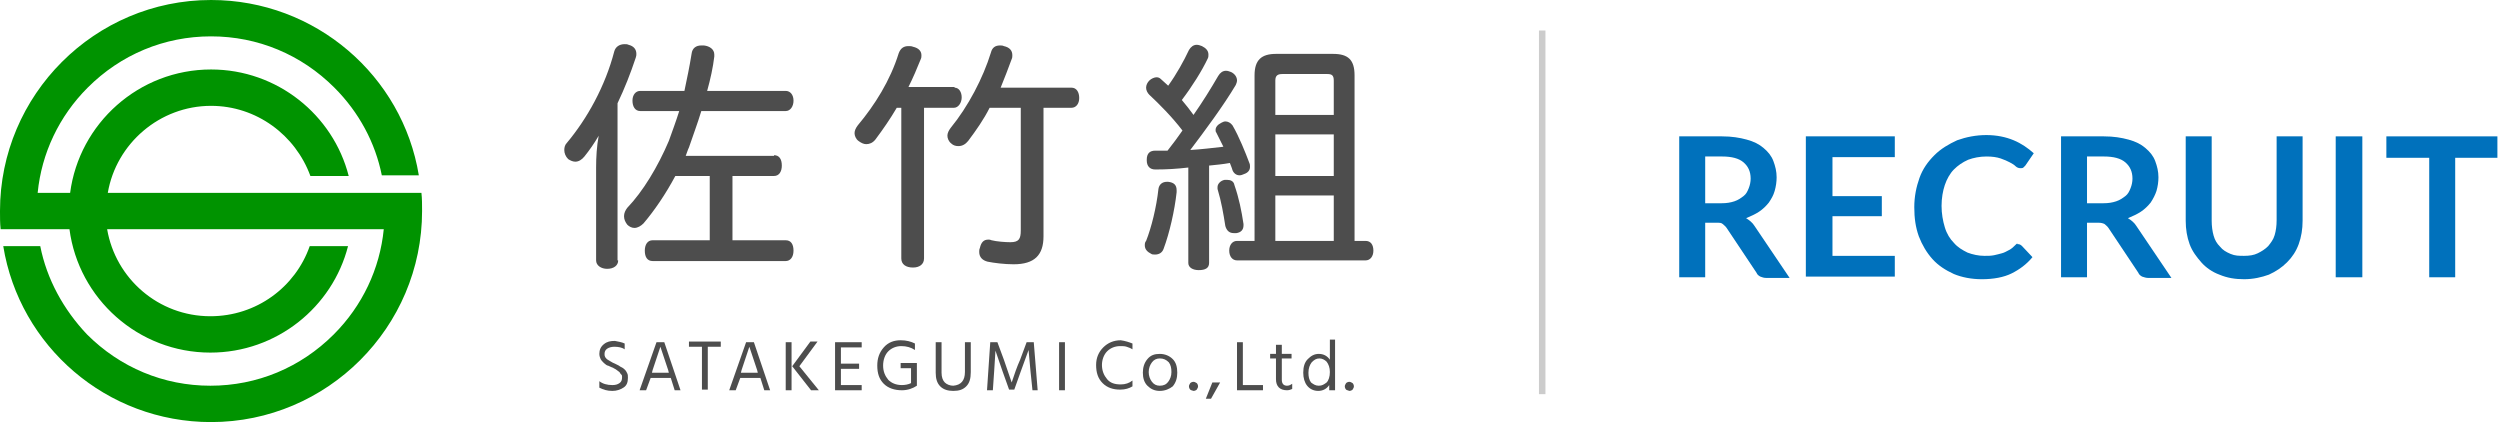<svg enable-background="new 0 0 385 65" height="65" viewBox="0 0 385 65" width="385" xmlns="http://www.w3.org/2000/svg"><path d="m262.6 34.2v8.5h-4v-21.7h6.6c1.5 0 2.7.2 3.8.5s1.9.7 2.6 1.3 1.2 1.2 1.5 2 .5 1.6.5 2.5c0 .7-.1 1.4-.3 2.1s-.5 1.2-.9 1.8c-.4.5-.9 1-1.5 1.4s-1.3.7-2 1c.5.3 1 .7 1.3 1.2l5.4 8h-3.6c-.4 0-.6-.1-.9-.2-.2-.1-.5-.3-.6-.6l-4.6-6.9c-.2-.3-.4-.4-.6-.6s-.5-.2-.9-.2h-1.8zm0-2.9h2.5c.8 0 1.4-.1 2-.3s1-.5 1.4-.8.6-.7.8-1.2.3-1 .3-1.5c0-1.1-.4-1.9-1.1-2.5s-1.8-.9-3.3-.9h-2.6z" fill="#0071bc"/><path d="m291.8 21v3.2h-9.6v6h7.6v3.1h-7.6v6.1h9.6v3.2h-13.7v-21.6z" fill="#0071bc"/><path d="m310.8 37.6c.2 0 .4.1.6.3l1.6 1.7c-.9 1.1-2 1.9-3.2 2.5s-2.8.9-4.6.9c-1.6 0-3.1-.3-4.3-.8-1.3-.6-2.4-1.3-3.3-2.3s-1.6-2.2-2.1-3.5c-.5-1.4-.7-2.8-.7-4.5 0-1.6.3-3.1.8-4.5s1.3-2.5 2.3-3.5 2.2-1.7 3.5-2.3c1.4-.5 2.9-.8 4.5-.8s3 .3 4.2.8 2.2 1.2 3.1 2l-1.3 1.9c-.1.1-.2.2-.3.3s-.3.1-.5.1-.5-.1-.7-.3-.5-.4-.9-.6-.8-.4-1.4-.6-1.3-.3-2.2-.3c-1 0-2 .2-2.8.5-.9.4-1.6.9-2.2 1.5s-1.1 1.5-1.4 2.4-.5 2-.5 3.2.2 2.3.5 3.3.8 1.8 1.4 2.4c.6.7 1.3 1.1 2.1 1.5.8.3 1.7.5 2.6.5.6 0 1 0 1.5-.1.4-.1.9-.2 1.2-.3.4-.1.7-.3 1.1-.5s.7-.5 1-.8c.1-.1.2-.2.3-.2-.1.1 0 .1.1.1z" fill="#0071bc"/><path d="m321.4 34.2v8.5h-4v-21.7h6.6c1.5 0 2.7.2 3.8.5s1.9.7 2.6 1.3 1.2 1.2 1.5 2 .5 1.6.5 2.5c0 .7-.1 1.4-.3 2.1-.2.6-.5 1.2-.9 1.8-.4.5-.9 1-1.5 1.4s-1.3.7-2 1c.5.3 1 .7 1.3 1.2l5.4 8h-3.6c-.3 0-.6-.1-.9-.2-.2-.1-.5-.3-.6-.6l-4.6-6.9c-.2-.3-.4-.4-.6-.6-.2-.1-.5-.2-.9-.2h-1.8zm0-2.9h2.5c.8 0 1.4-.1 2-.3s1-.5 1.4-.8.6-.7.8-1.2.3-1 .3-1.5c0-1.1-.4-1.9-1.1-2.5s-1.8-.9-3.3-.9h-2.6z" fill="#0071bc"/><path d="m345.6 39.4c.8 0 1.5-.1 2.1-.4s1.1-.6 1.6-1.1c.4-.5.8-1 1-1.7s.3-1.4.3-2.3v-12.9h4v13c0 1.3-.2 2.5-.6 3.6s-1 2-1.8 2.8-1.7 1.4-2.8 1.9c-1.1.4-2.4.7-3.8.7s-2.6-.2-3.8-.7c-1.1-.4-2.1-1.1-2.8-1.9s-1.4-1.7-1.8-2.8-.6-2.3-.6-3.6v-13h4v13c0 .8.1 1.6.3 2.3s.5 1.2 1 1.7c.4.5.9.8 1.6 1.1s1.3.3 2.1.3z" fill="#0071bc"/><path d="m363.8 42.7h-4.1v-21.7h4.1z" fill="#0071bc"/><path d="m384.6 21v3.3h-6.5v18.4h-4v-18.4h-6.6v-3.3z" fill="#0071bc"/><path d="m237.5 4.7v56" fill="none" stroke="#ccc" stroke-miterlimit="10"/><g fill="#4d4d4d"><path d="m96.2 52.9v.9c-.4-.3-1-.4-1.6-.4-.4 0-.8.1-1.1.3s-.4.5-.4.8c0 .2 0 .3.1.5.1.1.2.3.4.4s.3.2.5.3.3.2.6.3l.6.3c.1.1.3.2.5.3s.4.3.5.4.2.3.3.5.1.4.1.7c0 .7-.2 1.2-.7 1.5s-1 .5-1.7.5c-.8 0-1.4-.2-2-.5v-1c.5.4 1.2.6 2 .6.5 0 .8-.1 1.1-.3s.4-.5.4-.9c0-.2 0-.3-.1-.4s-.2-.2-.3-.4c-.1-.1-.3-.2-.4-.3s-.3-.2-.5-.3c0 0-.1-.1-.2-.1-.3-.1-.6-.3-.7-.3s-.4-.2-.6-.4-.4-.4-.5-.6-.2-.5-.2-.8c0-.6.2-1.1.7-1.5s1-.5 1.7-.5c.5.1 1.1.2 1.5.4z"/><path d="m103.9 60.1-.6-1.9h-3.1l-.7 1.9h-1l2.6-7.4h1.2l2.5 7.4zm-3.5-2.7h2.6l-.1-.4-1.2-3.6c-.1.3-.5 1.5-1.2 3.6z"/><path d="m111 52.6v.8h-2v6.6h-.9v-6.6h-2v-.8z"/><path d="m117.7 60.1-.6-1.9h-3.1l-.7 1.9h-1l2.6-7.4h1.2l2.5 7.4zm-3.6-2.7h2.6l-.1-.4-1.2-3.6c-.1.3-.5 1.5-1.2 3.6z"/><path d="m121 60.1v-7.4h.9v7.4zm2.1-3.7 3 3.7h-1.2l-2.9-3.7 2.8-3.8h1.1z"/><path d="m129.5 59.3h3.2v.8h-4.1v-7.4h4.1v.8h-3.2v2.5h2.8v.8h-2.8z"/><path d="m141.2 55.9v3.5c-.6.4-1.4.7-2.3.7-1.1 0-2.1-.3-2.8-1s-1-1.6-1-2.8c0-1.1.3-2 1-2.8s1.6-1.1 2.6-1.1c.9 0 1.6.2 2.2.5v1c-.6-.4-1.3-.6-2.1-.6s-1.5.3-2 .8-.8 1.3-.8 2.2.3 1.6.8 2.2c.5.5 1.2.8 2.1.8.5 0 1-.1 1.4-.3v-2.3h-1.6v-.8z"/><path d="m148.6 57.3v-4.6h.9v4.6c0 1-.2 1.7-.7 2.2s-1.1.7-2 .7c-.8 0-1.5-.2-2-.7s-.7-1.2-.7-2.1v-4.7h.9v4.7c0 .7.2 1.2.5 1.5s.8.5 1.3.5c1.2-.1 1.8-.8 1.8-2.1z"/><path d="m152 60.1.5-7.4h1.1l1 2.7 1.2 3.5c.4-1.2.8-2.4 1.3-3.5l1-2.7h1.1l.6 7.4h-.8l-.3-2.9-.3-3.3c-.4 1.1-.8 2.2-1.2 3.3l-1 2.8h-.8l-1-2.8-1.1-3.2c0 .3-.1 1.4-.2 3.2l-.2 2.9z"/><path d="m163.1 60.1v-7.4h.9v7.4z"/><path d="m174.4 52.9v.9c-.3-.2-.6-.3-.9-.4s-.6-.1-1-.1c-.8 0-1.5.3-2 .8s-.8 1.3-.8 2.1c0 .9.3 1.6.8 2.2s1.2.8 2.1.8c.7 0 1.3-.2 1.8-.6v.9c-.5.3-1.1.5-1.9.5-1.1 0-2-.3-2.7-1s-1-1.6-1-2.8c0-1.1.4-2 1.1-2.7s1.6-1.1 2.7-1.1c.7.1 1.3.3 1.8.5z"/><path d="m178.6 60.2c-.8 0-1.4-.3-1.9-.8s-.7-1.2-.7-2 .2-1.5.7-2.1 1.1-.8 1.9-.8 1.5.3 2 .8.7 1.2.7 2.1c0 .8-.2 1.5-.7 2.1-.5.4-1.2.7-2 .7zm0-5c-.5 0-.9.2-1.2.6s-.5.9-.5 1.5.2 1.1.5 1.5.7.6 1.2.6c.6 0 1-.2 1.3-.6s.5-.9.5-1.5-.1-1.1-.4-1.5c-.4-.4-.8-.6-1.4-.6z"/><path d="m183.3 60c-.1-.1-.2-.3-.2-.5s.1-.3.2-.5c.1-.1.3-.2.5-.2s.3.1.5.2c.1.1.2.3.2.5s-.1.3-.2.5c-.1.1-.3.2-.5.2-.3-.1-.4-.1-.5-.2z"/><path d="m185.7 61.4 1-2.5h1.2l-1.4 2.5z"/><path d="m191.3 59.3h3.2v.8h-4v-7.4h.9v6.6z"/><path d="m197.4 55.2v3.3c0 .6.3.9.8.9.3 0 .5-.1.8-.3v.8c-.2.1-.5.2-.8.2-1.1 0-1.7-.6-1.7-1.7v-3.2h-.9v-.7h.9v-1.4h.9v1.4h1.5v.7z"/><path d="m204.7 52.3h.9v7.8h-.9v-.8c-.4.6-1 .9-1.7.9s-1.3-.3-1.7-.8-.6-1.2-.6-2c0-.9.2-1.6.7-2.1s1-.8 1.7-.8 1.3.3 1.7.9v-3.1zm-1.6 7.1c.5 0 .8-.2 1.2-.5.3-.3.5-.9.5-1.6s-.2-1.2-.5-1.6c-.3-.3-.7-.5-1.1-.5-.5 0-.8.2-1.2.6-.3.4-.5.9-.5 1.6 0 .6.1 1.1.4 1.5.4.3.7.5 1.2.5z"/><path d="m207.3 60c-.1-.1-.2-.3-.2-.5s.1-.3.2-.5c.1-.1.3-.2.5-.2s.3.1.5.2c.1.1.2.3.2.5s-.1.3-.2.5c-.1.1-.3.2-.5.2-.2-.1-.4-.1-.5-.2z"/><path d="m95.2 40.1c0 .8-.7 1.3-1.7 1.3-.9 0-1.7-.5-1.7-1.3v-14.3c0-1.6.1-3.3.4-4.9-.7 1.2-1.4 2.2-2.2 3.2-.4.5-.9.8-1.4.8-.4 0-.8-.2-1.1-.4-.4-.4-.6-.9-.6-1.4 0-.4.1-.8.4-1.1 3.1-3.7 5.9-8.7 7.3-14.1.2-.7.8-1.1 1.6-1.1.2 0 .4 0 .6.1.8.2 1.2.7 1.2 1.4 0 .2 0 .3-.1.6-.8 2.4-1.7 4.7-2.8 7v24.2zm24-16.2c.8 0 1.2.6 1.2 1.6 0 .9-.4 1.6-1.2 1.6h-6.4v9.9h8.2c.8 0 1.2.6 1.2 1.6s-.5 1.6-1.2 1.6h-20.5c-.8 0-1.2-.6-1.2-1.6 0-.9.4-1.6 1.2-1.6h8.8v-9.9h-5.3c-1.5 2.8-3.2 5.3-4.9 7.3-.4.4-.9.7-1.4.7-.4 0-.8-.2-1.1-.5-.3-.4-.5-.8-.5-1.3s.2-.9.5-1.3c2.4-2.5 4.7-6.3 6.4-10.3.5-1.4 1.1-3 1.6-4.6h-6c-.8 0-1.2-.7-1.2-1.6s.5-1.5 1.2-1.5h6.8c.4-1.9.8-3.8 1.1-5.7.1-.9.7-1.3 1.5-1.3h.4c.9.1 1.6.6 1.6 1.4v.3c-.2 1.7-.6 3.5-1.1 5.3h12.1c.7 0 1.2.6 1.2 1.5s-.5 1.6-1.2 1.6h-13c-.6 2-1.3 3.8-1.9 5.6-.2.4-.3.8-.5 1.3h13.6z"/><path d="m147 13.5c.7 0 1.1.7 1.1 1.5s-.5 1.6-1.2 1.6h-4.6v23.2c0 .9-.7 1.4-1.7 1.4-1.1 0-1.8-.5-1.8-1.4v-23.2h-.7c-1 1.7-2.1 3.3-3.3 4.9-.4.5-.9.7-1.4.7-.4 0-.8-.2-1.2-.5s-.6-.8-.6-1.2.2-.8.5-1.2c2.6-3.1 5-6.9 6.3-11.1.3-.8.8-1.1 1.5-1.1.2 0 .5 0 .7.1.9.2 1.3.7 1.3 1.3 0 .2 0 .4-.1.6-.6 1.5-1.2 2.9-1.9 4.3h7.1zm5.4 3.1c-.9 1.8-2.1 3.5-3.3 5.1-.4.5-.9.8-1.5.8-.4 0-.8-.1-1.1-.4-.4-.3-.6-.8-.6-1.2s.2-.8.5-1.2c2.7-3.3 5-7.7 6.2-11.6.2-.8.7-1.1 1.4-1.1.2 0 .4 0 .6.1.9.2 1.3.7 1.3 1.4 0 .2 0 .4-.1.6-.5 1.4-1.1 2.9-1.7 4.4h10.9c.8 0 1.2.7 1.2 1.6s-.5 1.5-1.2 1.5h-4.3v19.8c0 2.9-1.4 4.3-4.6 4.3-1.4 0-3-.2-4-.4-.8-.2-1.3-.7-1.3-1.5 0-.2 0-.4.1-.6.2-.9.6-1.3 1.3-1.3.2 0 .3 0 .5.1.8.2 2.1.3 2.9.3 1.3 0 1.6-.5 1.6-1.8v-18.9z"/><path d="m181.2 29.3v.3c-.3 2.8-1.1 6.3-2 8.7-.2.6-.7.9-1.3.9-.2 0-.5 0-.6-.1-.6-.3-1-.7-1-1.3 0-.2 0-.5.2-.7.8-2 1.6-5.2 1.9-8 .1-.7.6-1.1 1.3-1.1h.2c.9.1 1.3.5 1.3 1.3zm1.8-3.5c-1.7.2-3.3.3-5 .3 0 0 0 0-.1 0-.8 0-1.3-.5-1.3-1.4v-.1c0-1 .5-1.4 1.3-1.4h1.9c.8-1 1.6-2.1 2.3-3.1-1.6-2.1-3.6-4.1-5.1-5.5-.3-.3-.5-.7-.5-1.1s.2-.8.5-1.1.8-.5 1.1-.5.5.1.7.3c.3.3.7.6 1.1 1 1.3-1.8 2.4-3.8 3.2-5.5.3-.5.7-.8 1.2-.8.3 0 .5.1.8.2.6.3 1 .7 1 1.3 0 .2 0 .4-.1.6-.9 1.9-2.4 4.3-4 6.4.6.7 1.3 1.6 1.8 2.3 1.4-2 2.7-4.1 3.8-6 .3-.5.7-.8 1.2-.8.3 0 .5.1.8.2.6.3.9.8.9 1.3 0 .2-.1.5-.2.7-1.9 3.2-4.8 7.1-7 10 1.7-.1 3.3-.3 5.1-.5-.4-.8-.8-1.6-1.1-2.2-.1-.1-.1-.3-.1-.4 0-.4.3-.8.9-1.1.2-.1.4-.2.6-.2.4 0 .8.2 1.1.6 1 1.7 2 4.2 2.6 5.8.1.2.1.4.1.6 0 .5-.3.9-.9 1.1-.2.1-.5.2-.7.2-.5 0-.9-.3-1.1-.8-.1-.4-.3-.8-.4-1.1-1.1.2-2.2.3-3.2.4v15c0 .8-.6 1.1-1.6 1.1-.9 0-1.6-.4-1.6-1.1zm6 1.9c.5 0 1 .2 1.1.8.7 2 1.1 4 1.4 6v.2c0 .7-.4 1.1-1.1 1.2-.2 0-.3 0-.4 0-.7 0-1.1-.4-1.3-1.1-.3-1.9-.6-3.7-1.2-5.7 0-.1 0-.2 0-.3 0-.5.5-1 1.1-1.1zm4.2-16.1c0-2.4 1.1-3.3 3.3-3.3h8.8c2.3 0 3.3.9 3.3 3.3v25.5h1.7c.8 0 1.2.6 1.2 1.5s-.5 1.5-1.2 1.5h-19.8c-.7 0-1.2-.6-1.2-1.5s.5-1.5 1.2-1.5h2.7zm12.2.8c0-.8-.3-1-1-1h-6.9c-.7 0-1.1.2-1.1 1v5.3h9zm0 8.3h-9v6.4h9zm0 9.4h-9v7h9z"/></g><path d="m64.9 29.7h-1.9-3.7-42.7c1.3-7.6 8-13.4 15.9-13.4 7 0 13 4.5 15.3 10.8h5.9c-2.4-9.4-11-16.4-21.2-16.4-11.1 0-20.3 8.3-21.7 19h-5c.6-6.1 3.3-11.8 7.7-16.2 5.1-5.1 11.8-7.9 19-7.9s13.9 2.8 19 7.9c3.8 3.8 6.3 8.5 7.3 13.5h5.7c-2.5-15.3-15.9-27-32-27-17.9 0-32.5 14.6-32.5 32.5 0 1 0 1.9.1 2.8h1.9 3.7 5c1.4 10.7 10.6 19 21.7 19 10.2 0 18.8-7 21.2-16.4h-5.9c-2.2 6.3-8.2 10.8-15.3 10.8-8 0-14.6-5.8-15.9-13.4h42.6c-.6 6.1-3.3 11.8-7.7 16.2-5.1 5.1-11.8 7.9-19 7.9s-13.9-2.8-19-7.9c-3.6-3.8-6.2-8.5-7.2-13.6h-5.7c2.5 15.4 15.9 27.1 32 27.1 17.9 0 32.5-14.6 32.5-32.5 0-1 0-1.9-.1-2.8z" fill="#009300"/></svg>